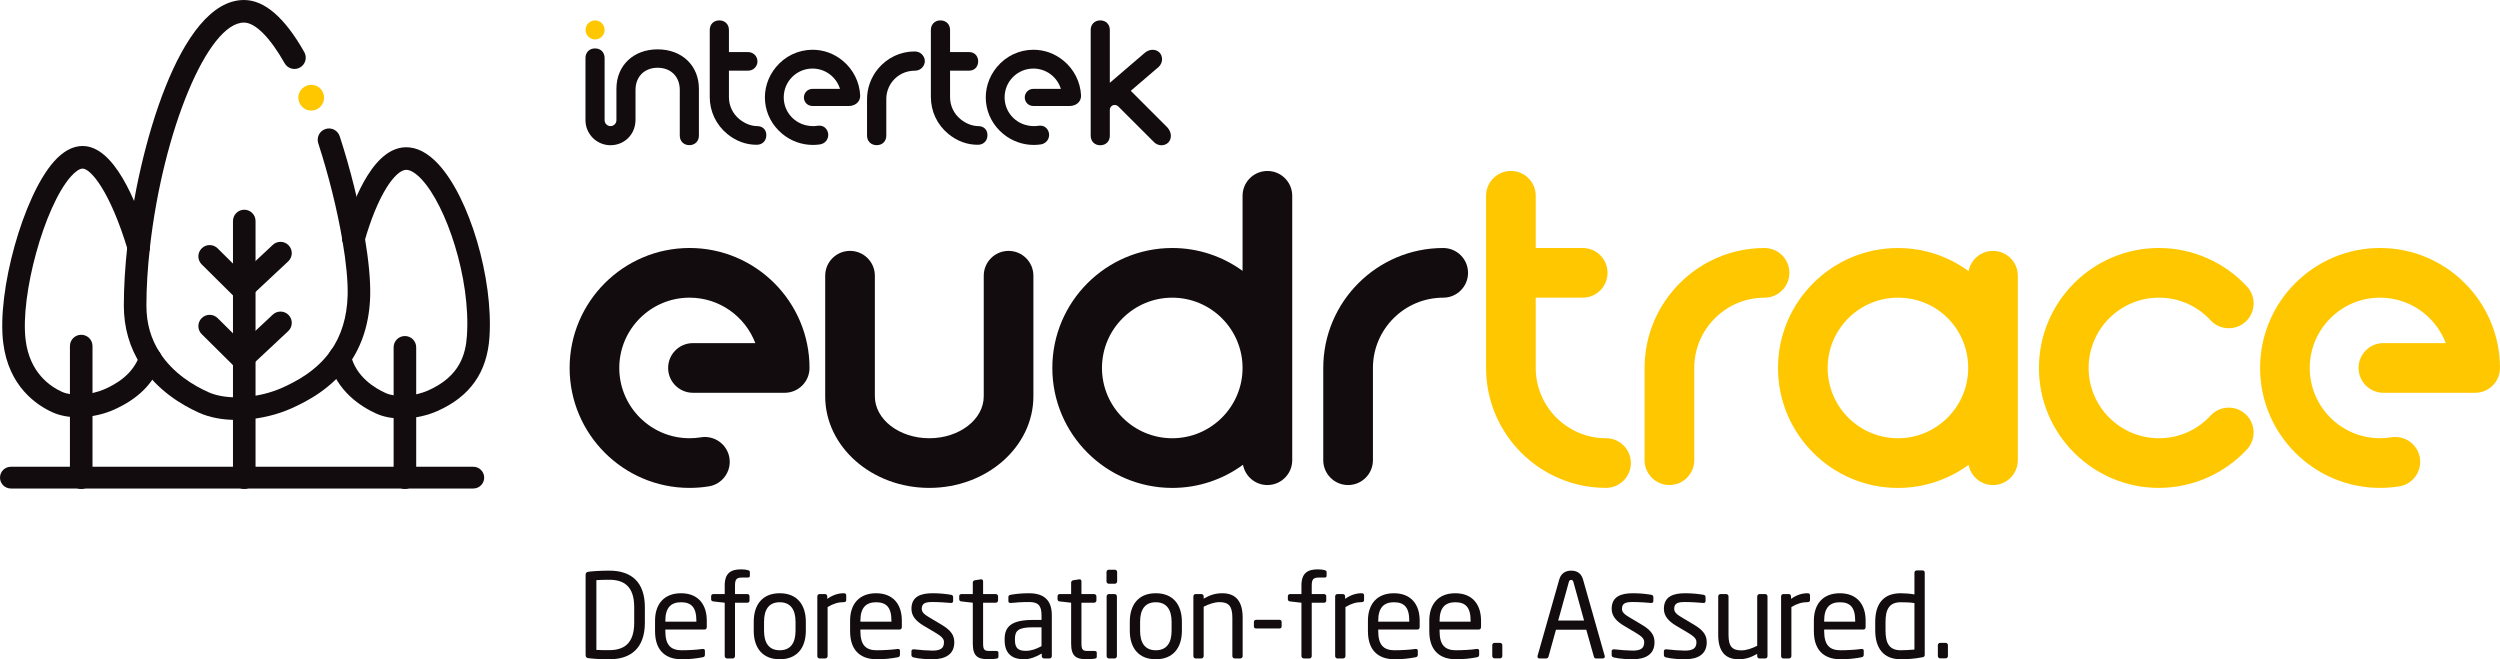 <?xml version="1.0" encoding="UTF-8"?><svg xmlns="http://www.w3.org/2000/svg" viewBox="0 0 1494.72 394.17"><g id="Intertek_logo"><path d="M355.79,23.58c3.15,0,5.69-2.55,5.69-5.69s-2.55-5.69-5.69-5.69-5.69,2.55-5.69,5.69,2.55,5.69,5.69,5.69" style="fill:#ffc700;"/><path d="M546.82,30.76h0s0,0,0,0c-8.5,0-16.49,3.81-21.94,10.46-4.2,5.13-6.5,11.55-6.49,18.09v21.76c0,3.36,2.37,5.72,5.77,5.72s5.75-2.3,5.75-5.72v-22c.03-3.87,1.38-7.64,3.82-10.61,3.22-3.93,8-6.19,13.12-6.19h0s.17,0,.17,0c1.38,0,2.72-.48,3.78-1.34,1.17-.96,1.92-2.28,2.1-3.71.2-1.52-.26-3.01-1.31-4.29-1.46-1.79-3.39-2.16-4.76-2.16" style="fill:#130c0e;"/><path d="M393.21,29.5c-14.52,0-24.66,9.69-24.66,23.57v18.94c-.07,1.89-1.62,3.38-3.52,3.38s-3.39-1.44-3.52-3.26h-.02v-37.46c0-3.37-2.35-5.72-5.72-5.72s-5.72,2.35-5.72,5.72v37.19c0,8.25,6.7,14.96,14.93,14.96s14.5-6.2,14.94-14.14c.03-.27.05-.54.05-.82v-18.12c0-7.91,5.32-13.23,13.23-13.23s13.23,5.32,13.23,13.23v27.32c0,3.37,2.35,5.72,5.72,5.72s5.72-2.35,5.72-5.72v-27.98c0-13.88-10.14-23.57-24.66-23.57" style="fill:#130c0e;"/><path d="M452.7,75.4c-3.62-.03-7.41-1.51-10.66-4.17-3.97-3.25-6.26-8.08-6.22-13.24v-15.75h11.51c3.07,0,5.55-2.47,5.55-5.54s-2.49-5.56-5.56-5.56h-11.5s0-13.23,0-13.23c0-3.37-2.39-5.72-5.75-5.72s-5.72,2.35-5.72,5.72v40.08c0,8.57,3.76,16.6,10.45,22.08,5.25,4.3,11.17,6.49,17.59,6.49h.07c3.37,0,5.72-2.37,5.72-5.77,0-3.22-2.18-5.38-5.46-5.39" style="fill:#130c0e;"/><path d="M698.07,76.3l-22-22,16.74-14.34c1.19-1.08,1.98-2.88,1.98-4.48,0-3.37-2.35-5.72-5.72-5.72-1.64,0-3.44.75-4.82,2l-20.7,17.74v-31.59c0-3.37-2.35-5.72-5.72-5.72s-5.72,2.35-5.72,5.72v63.22c0,3.36,2.35,5.72,5.72,5.72s5.72-2.35,5.72-5.72v-15.48c0-.8.34-1.6.99-2.17,1.21-1.08,3.01-.92,4.16.25l21.16,21.14c1.08,1.19,2.88,1.98,4.48,1.98,3.37,0,5.72-2.35,5.72-5.71,0-1.64-.75-3.44-2-4.82" style="fill:#130c0e;"/><path d="M584.91,75.4c-3.62-.03-7.41-1.51-10.66-4.17-3.97-3.25-6.26-8.08-6.22-13.24v-15.75h11.5c3.08,0,5.31-2.33,5.31-5.55s-2.23-5.55-5.31-5.55h-11.5v-13.23c0-3.37-2.39-5.72-5.75-5.72s-5.72,2.35-5.72,5.72v40.08c0,8.57,3.76,16.6,10.45,22.08,5.25,4.3,11.17,6.49,17.59,6.49h.07c3.37,0,5.72-2.37,5.72-5.77,0-3.22-2.18-5.38-5.46-5.39" style="fill:#130c0e;"/><path d="M635.83,36.24c-5.19-4.25-11.41-6.49-17.98-6.49-8.49,0-16.49,3.81-21.93,10.46-10.08,12.3-8.33,29.84,3.97,39.92,5.13,4.21,11.59,6.52,18.16,6.52,1.41,0,2.83-.1,4.22-.31,1.05-.16,2.55-.65,3.72-2.07,1.96-2.4,1.6-6.08-.8-8.04-.9-.74-2.02-1.11-3.32-1.11-.35,0-.72.03-1.09.08-.83.14-1.68.2-2.53.2-10.02,0-17.61-7.71-17.61-17.21s7.7-17.2,17.2-17.2c7.74,0,14.28,5.11,16.44,12.14h-16.47c-2.83,0-5.12,2.29-5.12,5.12s2.21,5.11,5.04,5.11h21.9c2.37,0,4.32-1.01,5.41-2.34.92-1.13,1.37-2.53,1.3-4.05-.4-8.03-4.23-15.59-10.5-20.72" style="fill:#130c0e;"/><path d="M503.78,36.24c-5.19-4.25-11.41-6.49-17.98-6.49-8.49,0-16.49,3.81-21.93,10.46-10.08,12.3-8.33,29.84,3.97,39.92,5.13,4.21,11.59,6.52,18.16,6.52,1.41,0,2.83-.1,4.22-.31,1.05-.16,2.55-.65,3.72-2.07,1.96-2.4,1.6-6.08-.8-8.04-.9-.74-2.02-1.11-3.32-1.11-.35,0-.72.03-1.09.08-.83.14-1.68.2-2.53.2-10.02,0-17.61-7.71-17.61-17.21s7.7-17.2,17.2-17.2c7.73,0,14.28,5.11,16.44,12.14h-16.47c-2.83,0-5.12,2.29-5.12,5.12s2.21,5.11,5.04,5.11h21.9c2.37,0,4.32-1.01,5.41-2.34.92-1.13,1.37-2.53,1.3-4.05-.4-8.03-4.23-15.59-10.5-20.72" style="fill:#130c0e;"/></g><g id="eudrtrace"><path d="M412.29,291.71c-39.55,0-71.72-32.17-71.72-71.72s32.17-71.72,71.72-71.72,71.71,32.17,71.71,71.72c0,8.2-6.65,14.85-14.85,14.85h-54.84c-8.2,0-14.85-6.65-14.85-14.85s6.65-14.85,14.85-14.85h37.28c-6.01-15.86-21.36-27.17-39.31-27.17-23.17,0-42.02,18.85-42.02,42.02s18.85,42.02,42.02,42.02c2.28,0,4.57-.18,6.79-.55,8.11-1.3,15.72,4.18,17.04,12.28,1.31,8.1-4.18,15.72-12.28,17.04-3.79.62-7.68.93-11.55.93Z" style="fill:#130c0e;"/><path d="M1290.78,291.71c-39.55,0-71.72-32.17-71.72-71.72s32.17-71.72,71.72-71.72c19.95,0,39.15,8.41,52.69,23.07,5.56,6.02,5.19,15.42-.83,20.98-6.02,5.56-15.42,5.19-20.98-.83-8.05-8.72-19.02-13.52-30.88-13.52-23.17,0-42.02,18.85-42.02,42.02s18.85,42.02,42.02,42.02c11.86,0,22.82-4.8,30.87-13.52,5.56-6.02,14.96-6.4,20.98-.83,6.02,5.56,6.4,14.96.83,20.98-13.54,14.66-32.74,23.06-52.69,23.06Z" style="fill:#ffc700;"/><path d="M757.76,102.23c-8.2,0-14.85,6.65-14.85,14.85v44.86c-11.82-8.58-26.34-13.66-42.03-13.66-39.54,0-71.71,32.17-71.71,71.72s32.17,71.72,71.71,71.72c15.81,0,30.42-5.15,42.29-13.84,1.28,6.9,7.32,12.12,14.59,12.12,8.2,0,14.85-6.65,14.85-14.85V117.07c0-8.2-6.65-14.85-14.85-14.85ZM700.88,262.02c-23.17,0-42.02-18.85-42.02-42.02s18.85-42.02,42.02-42.02,42.03,18.85,42.03,42.02-18.86,42.02-42.03,42.02Z" style="fill:#130c0e;"/><path d="M1206.47,220c0-.44-.03-.87-.03-1.31v-53.83c0-8.2-6.65-14.85-14.85-14.85-7.26,0-13.29,5.21-14.58,12.1-11.86-8.68-26.46-13.82-42.25-13.82-39.54,0-71.72,32.17-71.72,71.72s32.17,71.72,71.72,71.72c15.79,0,30.39-5.14,42.25-13.82,1.29,6.88,7.32,12.1,14.58,12.1,8.2,0,14.85-6.65,14.85-14.85v-53.84c0-.44.03-.87.03-1.31ZM1134.76,262.02c-23.17,0-42.02-18.85-42.02-42.02s18.85-42.02,42.02-42.02,41.29,18.14,41.98,40.71v2.62c-.7,22.56-19.26,40.71-41.98,40.71Z" style="fill:#ffc700;"/><path d="M862.88,148.28c-39.55,0-71.72,32.17-71.72,71.72v55.15c0,8.2,6.65,14.85,14.85,14.85s14.85-6.65,14.85-14.85v-55.15c0-23.17,18.85-42.02,42.02-42.02,8.2,0,14.85-6.65,14.85-14.85s-6.65-14.85-14.85-14.85Z" style="fill:#130c0e;"/><path d="M603.02,150c-8.2,0-14.85,6.65-14.85,14.85v72.11c0,13.82-14.6,25.06-32.55,25.06s-32.55-11.24-32.55-25.06v-72.11c0-8.2-6.65-14.85-14.85-14.85s-14.85,6.65-14.85,14.85v72.11c0,30.19,27.92,54.75,62.24,54.75s62.24-24.56,62.24-54.75v-72.11c0-8.2-6.65-14.85-14.85-14.85Z" style="fill:#130c0e;"/><path d="M960.22,262.01c-23.17,0-42.02-18.85-42.02-42.02v-42.02h28.08c8.2,0,14.85-6.65,14.85-14.85s-6.65-14.85-14.85-14.85h-28.08v-31.21c0-8.2-6.65-14.85-14.85-14.85s-14.85,6.65-14.85,14.85v102.92c0,39.54,32.17,71.71,71.72,71.71,8.2,0,14.85-6.65,14.85-14.85s-6.65-14.85-14.85-14.85Z" style="fill:#ffc700;"/><path d="M1055,148.28c-39.55,0-71.72,32.17-71.72,71.72v55.15c0,8.2,6.65,14.85,14.85,14.85s14.85-6.65,14.85-14.85v-55.15c0-23.17,18.85-42.02,42.02-42.02,8.2,0,14.85-6.65,14.85-14.85s-6.65-14.85-14.85-14.85Z" style="fill:#ffc700;"/><path d="M1423,291.71c-39.55,0-71.72-32.17-71.72-71.72s32.17-71.72,71.72-71.72,71.71,32.17,71.71,71.72c0,8.2-6.65,14.85-14.85,14.85h-54.84c-8.2,0-14.85-6.65-14.85-14.85s6.65-14.85,14.85-14.85h37.28c-6.01-15.86-21.36-27.17-39.31-27.17-23.17,0-42.02,18.85-42.02,42.02s18.85,42.02,42.02,42.02c2.28,0,4.57-.18,6.79-.55,8.11-1.3,15.72,4.18,17.04,12.28,1.31,8.1-4.18,15.72-12.28,17.04-3.79.62-7.68.93-11.55.93Z" style="fill:#ffc700;"/><path d="M364.34,394.17c-5.32,0-10.71-.35-12.74-.7-.91-.14-1.47-.7-1.47-1.75v-48.09c0-.98.56-1.61,1.47-1.75,2.03-.35,7.42-.7,12.74-.7,12.95,0,21.21,6.65,21.21,21.77v9.45c0,14.98-8.26,21.77-21.21,21.77ZM379.18,362.95c0-12.67-6.44-16.31-14.84-16.31-3.29,0-5.46.07-7.77.21v41.72c2.24.14,4.48.14,7.77.14,8.4,0,14.84-3.71,14.84-16.31v-9.45Z" style="fill:#130c0e;"/><path d="M421.25,376.39h-23.45v.98c0,8.33,3.29,11.41,9.73,11.41,4.06,0,9.24-.28,12.46-.77h.35c.56,0,1.12.28,1.12.98v2.38c0,.91-.28,1.4-1.4,1.61-3.99.77-7.84,1.19-12.53,1.19-8.05,0-15.89-3.78-15.89-16.8v-6.3c0-10.01,5.53-16.38,15.54-16.38s15.4,6.44,15.4,16.38v3.78c0,.91-.49,1.54-1.33,1.54ZM416.35,371.07c0-7.91-3.01-10.99-9.17-10.99s-9.38,3.43-9.38,10.99v.63h18.55v-.63Z" style="fill:#130c0e;"/><path d="M447.08,345.31h-3.36c-3.29,0-4.27.98-4.27,4.83v5.04h7.35c.77,0,1.33.56,1.33,1.26v2.73c0,.7-.56,1.19-1.33,1.19h-7.35v31.92c0,.7-.63,1.4-1.33,1.4h-3.43c-.77,0-1.4-.7-1.4-1.4v-31.92l-6.79-.77c-.77-.07-1.33-.56-1.33-1.26v-1.89c0-.7.56-1.26,1.33-1.26h6.79v-5.04c0-7.49,3.64-9.73,9.8-9.73,1.89,0,3.01.21,3.92.42.77.21,1.33.49,1.33,1.12v2.31c0,.77-.49,1.05-1.26,1.05Z" style="fill:#130c0e;"/><path d="M466.19,394.17c-10.29,0-15.54-6.79-15.54-17.08v-5.32c0-10.29,5.25-17.08,15.54-17.08s15.61,6.79,15.61,17.08v5.32c0,10.29-5.32,17.08-15.61,17.08ZM475.64,371.77c0-7.14-2.87-11.69-9.45-11.69s-9.38,4.48-9.38,11.69v5.32c0,7.14,2.8,11.69,9.38,11.69s9.45-4.48,9.45-11.69v-5.32Z" style="fill:#130c0e;"/><path d="M504.48,360.01c-3.22,0-6.16.84-9.66,2.94v29.33c0,.7-.63,1.4-1.4,1.4h-3.43c-.7,0-1.33-.63-1.33-1.4v-35.7c0-.77.56-1.4,1.33-1.4h3.29c.77,0,1.33.63,1.33,1.4v1.47c3.5-2.45,6.72-3.36,9.87-3.36.98,0,1.47.42,1.47,1.26v2.87c0,.77-.49,1.19-1.47,1.19Z" style="fill:#130c0e;"/><path d="M537.87,376.39h-23.45v.98c0,8.33,3.29,11.41,9.73,11.41,4.06,0,9.24-.28,12.46-.77h.35c.56,0,1.12.28,1.12.98v2.38c0,.91-.28,1.4-1.4,1.61-3.99.77-7.84,1.19-12.53,1.19-8.05,0-15.89-3.78-15.89-16.8v-6.3c0-10.01,5.53-16.38,15.54-16.38s15.4,6.44,15.4,16.38v3.78c0,.91-.49,1.54-1.33,1.54ZM532.97,371.07c0-7.91-3.01-10.99-9.17-10.99s-9.38,3.43-9.38,10.99v.63h18.55v-.63Z" style="fill:#130c0e;"/><path d="M557.47,394.17c-2.59,0-7.63-.21-11.06-1.05-.91-.21-1.47-.63-1.47-1.4v-2.45c0-.63.56-1.05,1.26-1.05h.28c3.36.42,8.47.77,10.99.77,4.55,0,6.93-1.19,6.93-4.97,0-2.1-1.26-3.43-5.25-5.81l-7.07-4.2c-4.27-2.59-7.14-5.6-7.14-10.01,0-7.28,5.46-9.31,12.67-9.31,3.92,0,7.63.35,10.92.91.91.14,1.33.63,1.33,1.4v2.31c0,.84-.49,1.19-1.19,1.19h-.21c-2.45-.21-6.93-.56-10.85-.56s-6.51.49-6.51,4.06c0,2.1,1.61,3.43,4.83,5.32l6.93,4.13c5.81,3.43,7.7,6.44,7.7,10.57,0,7.14-5.25,10.15-13.09,10.15Z" style="fill:#130c0e;"/><path d="M595.69,393.82c-1.4.21-3.22.35-4.55.35-6.44,0-9.52-1.68-9.52-9.38v-24.43l-6.79-.77c-.77-.07-1.33-.49-1.33-1.26v-1.89c0-.77.56-1.26,1.33-1.26h6.79v-6.86c0-.7.49-1.26,1.26-1.4l3.64-.56h.21c.56,0,1.05.49,1.05,1.19v7.63h7.56c.77,0,1.4.63,1.4,1.4v2.38c0,.77-.63,1.4-1.4,1.4h-7.56v24.43c0,3.85.98,4.41,3.78,4.41h3.92c.98,0,1.47.28,1.47.98v2.45c0,.63-.35,1.05-1.26,1.19Z" style="fill:#130c0e;"/><path d="M627.47,393.68h-3.22c-.77,0-1.4-.63-1.4-1.4v-1.54c-3.36,1.96-6.86,3.43-10.78,3.43-5.95,0-11.41-2.59-11.41-11.34v-.84c0-7.56,4.41-11.34,16.87-11.34h5.18v-2.8c0-5.88-2.03-7.91-7.49-7.91-4.55,0-7.91.28-10.71.56h-.35c-.63,0-1.26-.21-1.26-1.12v-2.45c0-.77.49-1.19,1.47-1.33,2.87-.49,6.09-.91,10.85-.91,9.73,0,13.65,4.9,13.65,13.16v24.43c0,.77-.63,1.4-1.4,1.4ZM622.71,375.06h-5.18c-8.47,0-10.71,1.89-10.71,6.86v.84c0,5.04,2.38,6.37,6.44,6.37,3.22,0,6.09-.98,9.45-2.8v-11.27Z" style="fill:#130c0e;"/><path d="M654.49,393.82c-1.4.21-3.22.35-4.55.35-6.44,0-9.52-1.68-9.52-9.38v-24.43l-6.79-.77c-.77-.07-1.33-.49-1.33-1.26v-1.89c0-.77.56-1.26,1.33-1.26h6.79v-6.86c0-.7.49-1.26,1.26-1.4l3.64-.56h.21c.56,0,1.05.49,1.05,1.19v7.63h7.56c.77,0,1.4.63,1.4,1.4v2.38c0,.77-.63,1.4-1.4,1.4h-7.56v24.43c0,3.85.98,4.41,3.78,4.41h3.92c.98,0,1.47.28,1.47.98v2.45c0,.63-.35,1.05-1.26,1.19Z" style="fill:#130c0e;"/><path d="M666.53,349.02h-3.57c-.77,0-1.4-.63-1.4-1.4v-5.6c0-.77.63-1.4,1.4-1.4h3.57c.77,0,1.4.63,1.4,1.4v5.6c0,.77-.63,1.4-1.4,1.4ZM666.39,393.68h-3.36c-.77,0-1.4-.63-1.4-1.4v-35.7c0-.77.63-1.4,1.4-1.4h3.36c.77,0,1.4.63,1.4,1.4v35.7c0,.77-.63,1.4-1.4,1.4Z" style="fill:#130c0e;"/><path d="M691.03,394.17c-10.29,0-15.54-6.79-15.54-17.08v-5.32c0-10.29,5.25-17.08,15.54-17.08s15.61,6.79,15.61,17.08v5.32c0,10.29-5.32,17.08-15.61,17.08ZM700.48,371.77c0-7.14-2.87-11.69-9.45-11.69s-9.38,4.48-9.38,11.69v5.32c0,7.14,2.8,11.69,9.38,11.69s9.45-4.48,9.45-11.69v-5.32Z" style="fill:#130c0e;"/><path d="M741.57,393.68h-3.36c-.77,0-1.4-.63-1.4-1.4v-23.03c0-7.07-2.38-9.24-7.7-9.24-2.94,0-6.23,1.12-9.45,2.73v29.54c0,.7-.63,1.4-1.4,1.4h-3.43c-.7,0-1.33-.63-1.33-1.4v-35.7c0-.77.56-1.4,1.33-1.4h3.5c.77,0,1.33.63,1.33,1.4v1.33c3.85-2.17,7-3.22,11.13-3.22,8.4,0,12.18,5.25,12.18,14.56v23.03c0,.77-.63,1.4-1.4,1.4Z" style="fill:#130c0e;"/><path d="M764.95,375.76h-13.93c-.77,0-1.33-.42-1.33-1.19v-2.73c0-.7.56-1.26,1.33-1.26h13.93c.77,0,1.33.49,1.33,1.26v2.73c0,.7-.56,1.19-1.33,1.19Z" style="fill:#130c0e;"/><path d="M791.9,345.31h-3.36c-3.29,0-4.27.98-4.27,4.83v5.04h7.35c.77,0,1.33.56,1.33,1.26v2.73c0,.7-.56,1.19-1.33,1.19h-7.35v31.92c0,.7-.63,1.4-1.33,1.4h-3.43c-.77,0-1.4-.7-1.4-1.4v-31.92l-6.79-.77c-.77-.07-1.33-.56-1.33-1.26v-1.89c0-.7.56-1.26,1.33-1.26h6.79v-5.04c0-7.49,3.64-9.73,9.8-9.73,1.89,0,3.01.21,3.92.42.77.21,1.33.49,1.33,1.12v2.31c0,.77-.49,1.05-1.26,1.05Z" style="fill:#130c0e;"/><path d="M814.09,360.01c-3.22,0-6.16.84-9.66,2.94v29.33c0,.7-.63,1.4-1.4,1.4h-3.43c-.7,0-1.33-.63-1.33-1.4v-35.7c0-.77.56-1.4,1.33-1.4h3.29c.77,0,1.33.63,1.33,1.4v1.47c3.5-2.45,6.72-3.36,9.87-3.36.98,0,1.47.42,1.47,1.26v2.87c0,.77-.49,1.19-1.47,1.19Z" style="fill:#130c0e;"/><path d="M847.48,376.39h-23.45v.98c0,8.33,3.29,11.41,9.73,11.41,4.06,0,9.24-.28,12.46-.77h.35c.56,0,1.12.28,1.12.98v2.38c0,.91-.28,1.4-1.4,1.61-3.99.77-7.84,1.19-12.53,1.19-8.05,0-15.89-3.78-15.89-16.8v-6.3c0-10.01,5.53-16.38,15.54-16.38s15.4,6.44,15.4,16.38v3.78c0,.91-.49,1.54-1.33,1.54ZM842.58,371.07c0-7.91-3.01-10.99-9.17-10.99s-9.38,3.43-9.38,10.99v.63h18.55v-.63Z" style="fill:#130c0e;"/><path d="M884.16,376.39h-23.45v.98c0,8.33,3.29,11.41,9.73,11.41,4.06,0,9.24-.28,12.46-.77h.35c.56,0,1.12.28,1.12.98v2.38c0,.91-.28,1.4-1.4,1.61-3.99.77-7.84,1.19-12.53,1.19-8.05,0-15.89-3.78-15.89-16.8v-6.3c0-10.01,5.53-16.38,15.54-16.38s15.4,6.44,15.4,16.38v3.78c0,.91-.49,1.54-1.33,1.54ZM879.26,371.07c0-7.91-3.01-10.99-9.17-10.99s-9.38,3.43-9.38,10.99v.63h18.55v-.63Z" style="fill:#130c0e;"/><path d="M896.89,393.61h-3.36c-.7,0-1.33-.63-1.33-1.4v-6.51c0-.7.56-1.33,1.33-1.33h3.36c.7,0,1.33.56,1.33,1.33v6.51c0,.77-.56,1.4-1.33,1.4Z" style="fill:#130c0e;"/><path d="M958.29,393.68h-4.13c-.63,0-1.05-.49-1.19-1.05l-4.55-16.1h-18.13l-4.48,16.1c-.14.56-.7,1.05-1.26,1.05h-4.13c-.7,0-1.19-.49-1.19-1.12,0-.14,0-.35.07-.49l12.95-45.57c1.19-4.27,4.48-5.32,7.14-5.32s5.88.98,7.07,5.25l12.95,45.64c.07.14.07.35.07.49,0,.63-.42,1.12-1.19,1.12ZM940.72,347.97c-.21-.77-.63-1.26-1.33-1.26-.77,0-1.19.49-1.4,1.26l-6.37,23.03h15.47l-6.37-23.03Z" style="fill:#130c0e;"/><path d="M976.13,394.17c-2.59,0-7.63-.21-11.06-1.05-.91-.21-1.47-.63-1.47-1.4v-2.45c0-.63.56-1.05,1.26-1.05h.28c3.36.42,8.47.77,10.99.77,4.55,0,6.93-1.19,6.93-4.97,0-2.1-1.26-3.43-5.25-5.81l-7.07-4.2c-4.27-2.59-7.14-5.6-7.14-10.01,0-7.28,5.46-9.31,12.67-9.31,3.92,0,7.63.35,10.92.91.91.14,1.33.63,1.33,1.4v2.31c0,.84-.49,1.19-1.19,1.19h-.21c-2.45-.21-6.93-.56-10.85-.56s-6.51.49-6.51,4.06c0,2.1,1.61,3.43,4.83,5.32l6.93,4.13c5.81,3.43,7.7,6.44,7.7,10.57,0,7.14-5.25,10.15-13.09,10.15Z" style="fill:#130c0e;"/><path d="M1007.35,394.17c-2.59,0-7.63-.21-11.06-1.05-.91-.21-1.47-.63-1.47-1.4v-2.45c0-.63.56-1.05,1.26-1.05h.28c3.36.42,8.47.77,10.99.77,4.55,0,6.93-1.19,6.93-4.97,0-2.1-1.26-3.43-5.25-5.81l-7.07-4.2c-4.27-2.59-7.14-5.6-7.14-10.01,0-7.28,5.46-9.31,12.67-9.31,3.92,0,7.63.35,10.92.91.91.14,1.33.63,1.33,1.4v2.31c0,.84-.49,1.19-1.19,1.19h-.21c-2.45-.21-6.93-.56-10.85-.56s-6.51.49-6.51,4.06c0,2.1,1.61,3.43,4.83,5.32l6.93,4.13c5.81,3.43,7.7,6.44,7.7,10.57,0,7.14-5.25,10.15-13.09,10.15Z" style="fill:#130c0e;"/><path d="M1055.44,393.68h-3.5c-.77,0-1.33-.63-1.33-1.4v-1.33c-3.85,2.17-7,3.22-11.13,3.22-8.4,0-12.18-5.25-12.18-14.56v-23.03c0-.77.63-1.4,1.4-1.4h3.36c.77,0,1.4.63,1.4,1.4v23.03c0,7.07,2.38,9.24,7.7,9.24,2.94,0,6.23-1.12,9.45-2.73v-29.54c0-.7.63-1.4,1.4-1.4h3.43c.7,0,1.33.63,1.33,1.4v35.7c0,.77-.56,1.4-1.33,1.4Z" style="fill:#130c0e;"/><path d="M1080.71,360.01c-3.22,0-6.16.84-9.66,2.94v29.33c0,.7-.63,1.4-1.4,1.4h-3.43c-.7,0-1.33-.63-1.33-1.4v-35.7c0-.77.56-1.4,1.33-1.4h3.29c.77,0,1.33.63,1.33,1.4v1.47c3.5-2.45,6.72-3.36,9.87-3.36.98,0,1.47.42,1.47,1.26v2.87c0,.77-.49,1.19-1.47,1.19Z" style="fill:#130c0e;"/><path d="M1114.1,376.39h-23.45v.98c0,8.33,3.29,11.41,9.73,11.41,4.06,0,9.24-.28,12.46-.77h.35c.56,0,1.12.28,1.12.98v2.38c0,.91-.28,1.4-1.4,1.61-3.99.77-7.84,1.19-12.53,1.19-8.05,0-15.89-3.78-15.89-16.8v-6.3c0-10.01,5.53-16.38,15.54-16.38s15.4,6.44,15.4,16.38v3.78c0,.91-.49,1.54-1.33,1.54ZM1109.2,371.07c0-7.91-3.01-10.99-9.17-10.99s-9.38,3.43-9.38,10.99v.63h18.55v-.63Z" style="fill:#130c0e;"/><path d="M1149.31,392.98c-4.34.84-8.61,1.19-12.88,1.19-10.43,0-15.26-6.79-15.26-17.29v-5.04c0-10.99,5.04-17.15,15.26-17.15,2.17,0,5.46.21,8.19.7v-13.02c0-.7.56-1.33,1.33-1.33h3.57c.7,0,1.26.56,1.26,1.33v49.01c0,.91-.21,1.4-1.47,1.61ZM1144.62,360.57c-2.31-.42-5.95-.49-8.19-.49-6.86,0-9.1,4.27-9.1,11.76v5.04c0,7.63,2.17,11.9,9.1,11.9,2.38,0,5.81-.21,8.19-.42v-27.79Z" style="fill:#130c0e;"/><path d="M1163.31,393.61h-3.36c-.7,0-1.33-.63-1.33-1.4v-6.51c0-.7.56-1.33,1.33-1.33h3.36c.7,0,1.33.56,1.33,1.33v6.51c0,.77-.56,1.4-1.33,1.4Z" style="fill:#130c0e;"/><path d="M146.04,292.07H48.56c-3.59,0-6.5-2.91-6.5-6.5s2.91-6.5,6.5-6.5h97.48c3.59,0,6.5,2.91,6.5,6.5s-2.91,6.5-6.5,6.5Z" style="fill:#130c0e;"/><path d="M48.56,292.07H6.5c-3.59,0-6.5-2.91-6.5-6.5s2.91-6.5,6.5-6.5h42.06c3.59,0,6.5,2.91,6.5,6.5s-2.91,6.5-6.5,6.5Z" style="fill:#130c0e;"/><path d="M282.99,292.07h-40.9c-3.59,0-6.5-2.91-6.5-6.5s2.91-6.5,6.5-6.5h40.9c3.59,0,6.5,2.91,6.5,6.5s-2.91,6.5-6.5,6.5Z" style="fill:#130c0e;"/><path d="M242.09,292.07h-96.05c-3.59,0-6.5-2.91-6.5-6.5s2.91-6.5,6.5-6.5h96.05c3.59,0,6.5,2.91,6.5,6.5s-2.91,6.5-6.5,6.5Z" style="fill:#130c0e;"/><path d="M146.04,250.92c-3.73,0-6.75-3.02-6.75-6.75v-29.88c0-3.73,3.02-6.75,6.75-6.75s6.75,3.02,6.75,6.75v29.88c0,3.73-3.02,6.75-6.75,6.75Z" style="fill:#130c0e;"/><path d="M146.04,178.36c-3.73,0-6.75-3.02-6.75-6.75v-39.47c0-3.73,3.02-6.75,6.75-6.75s6.75,3.02,6.75,6.75v39.47c0,3.73-3.02,6.75-6.75,6.75Z" style="fill:#130c0e;"/><path d="M146.04,221.03c-3.73,0-6.75-3.02-6.75-6.75v-42.67c0-3.73,3.02-6.75,6.75-6.75s6.75,3.02,6.75,6.75v42.67c0,3.73-3.02,6.75-6.75,6.75Z" style="fill:#130c0e;"/><path d="M146.04,292.32c-3.73,0-6.75-3.02-6.75-6.75v-41.4c0-3.73,3.02-6.75,6.75-6.75s6.75,3.02,6.75,6.75v41.4c0,3.73-3.02,6.75-6.75,6.75Z" style="fill:#130c0e;"/><path d="M146.04,178.36c-1.8,0-3.6-.72-4.93-2.14-2.55-2.72-2.41-6.99.32-9.54l21.66-20.27c2.72-2.55,6.99-2.4,9.54.32s2.41,6.99-.32,9.54l-21.66,20.27c-1.3,1.22-2.96,1.82-4.61,1.82Z" style="fill:#130c0e;"/><path d="M144.61,181.88l-24.01-23.8c-2.65-2.62-2.67-6.9-.04-9.55,2.62-2.65,6.9-2.67,9.55-.04l16.54,16.39c1.66.15,3.27.91,4.46,2.26,2.47,2.79,2.2,7.06-.59,9.53l-5.9,5.21Z" style="fill:#130c0e;"/><path d="M48.55,249.43c-3.59,0-6.57-2.82-6.74-6.44-.17-3.72,2.71-6.88,6.44-7.05,4.89-.22,10.07-1.41,14.23-3.25,7.05-3.13,16.89-8.64,21.04-20.38,1.24-3.51,5.1-5.35,8.61-4.11,3.51,1.24,5.36,5.1,4.11,8.61-4.42,12.5-13.67,21.72-28.29,28.21-5.72,2.54-12.5,4.1-19.1,4.4-.1,0-.21,0-.31,0Z" style="fill:#130c0e;"/><path d="M46.61,249.47c-5.66,0-10.84-.99-15.09-2.9-9.65-4.33-26.33-15.49-29.59-41.54-3.87-30.94,11.94-87.63,30.21-108.32,5.52-6.25,11.32-9.42,17.23-9.42,18.5,0,31.95,31.73,39.98,58.35,1.08,3.57-.95,7.33-4.51,8.41-3.57,1.08-7.33-.94-8.41-4.51-10.71-35.51-22.28-48.74-27.05-48.74-1.8,0-4.39,1.77-7.11,4.86-15.7,17.79-30.3,70.75-26.93,97.71,2.44,19.49,14.65,27.72,21.72,30.9,2.9,1.3,6.78,1.88,11.2,1.68,3.76-.17,6.88,2.71,7.05,6.44s-2.71,6.88-6.44,7.05c-.76.03-1.51.05-2.25.05Z" style="fill:#130c0e;"/><path d="M48.56,292.32c-3.73,0-6.75-3.02-6.75-6.75v-42.89c0-3.73,3.02-6.75,6.75-6.75s6.75,3.02,6.75,6.75v42.89c0,3.73-3.02,6.75-6.75,6.75Z" style="fill:#130c0e;"/><path d="M48.56,249.43c-3.73,0-6.75-3.02-6.75-6.75v-35.77c0-3.73,3.02-6.75,6.75-6.75s6.75,3.02,6.75,6.75v35.77c0,3.73-3.02,6.75-6.75,6.75Z" style="fill:#130c0e;"/><path d="M242.08,250.18c-3.59,0-6.57-2.82-6.74-6.44-.17-3.72,2.71-6.88,6.44-7.05,4.89-.22,10.07-1.41,14.23-3.25,19.15-8.5,22.44-21.95,23.16-32.71,2.31-34.47-12.4-77.81-27.11-93.54-3.4-3.64-6.66-5.65-9.16-5.65-3.28,0-7.6,3.93-11.86,10.78-4.82,7.75-9.38,18.88-13.17,32.16-1.02,3.58-4.76,5.66-8.34,4.64-3.58-1.02-5.66-4.76-4.64-8.34,4.13-14.48,9.21-26.78,14.69-35.59,7.08-11.38,14.92-17.15,23.32-17.15,6.46,0,12.87,3.34,19.02,9.92,18.73,20.02,33.08,68.46,30.72,103.66-1.41,21.03-11.6,35.47-31.15,44.14-5.72,2.54-12.5,4.1-19.1,4.4-.1,0-.21,0-.31,0Z" style="fill:#130c0e;"/><path d="M240.14,250.22c-5.66,0-10.84-.99-15.09-2.9-8.76-3.94-24.11-13.33-28.47-32.01-.85-3.63,1.41-7.26,5.04-8.11,3.63-.85,7.26,1.41,8.11,5.04,3.04,13.02,14.37,19.85,20.86,22.76,2.9,1.3,6.77,1.88,11.2,1.68,3.75-.16,6.88,2.71,7.05,6.44s-2.71,6.88-6.44,7.05c-.76.03-1.51.05-2.25.05Z" style="fill:#130c0e;"/><path d="M242.09,292.32c-3.73,0-6.75-3.02-6.75-6.75v-42.14c0-3.73,3.02-6.75,6.75-6.75s6.75,3.02,6.75,6.75v42.14c0,3.73-3.02,6.75-6.75,6.75Z" style="fill:#130c0e;"/><path d="M242.09,250.18c-3.73,0-6.75-3.02-6.75-6.75v-35.77c0-3.73,3.02-6.75,6.75-6.75s6.75,3.02,6.75,6.75v35.77c0,3.73-3.02,6.75-6.75,6.75Z" style="fill:#130c0e;"/><path d="M211.38,149.38c-3.23,0-6.09-2.33-6.65-5.62-3.13-18.45-8.27-39.09-14.46-58.12-1.15-3.54.79-7.35,4.33-8.51,3.55-1.16,7.35.79,8.51,4.33,6.39,19.64,11.7,40.96,14.93,60.04.62,3.68-1.85,7.16-5.52,7.78-.38.06-.76.1-1.14.1Z" style="fill:#130c0e;"/><path d="M89.9,221.31c-2.21,0-4.38-1.09-5.67-3.09-6.76-10.45-10.19-22.39-10.19-35.47,0-11.17.72-23.25,2.14-35.92.42-3.71,3.76-6.37,7.46-5.96,3.71.42,6.37,3.76,5.96,7.46-1.36,12.17-2.06,23.75-2.06,34.41s2.7,19.91,8.02,28.14c2.02,3.13,1.13,7.31-2,9.33-1.13.73-2.4,1.08-3.66,1.08Z" style="fill:#130c0e;"/><path d="M82.89,154.34c-.25,0-.5-.01-.76-.04-3.7-.42-6.37-3.75-5.96-7.46C82.54,90.06,107.09,0,145.88,0c12.24,0,24.37,10.48,36.05,31.16,1.83,3.25.69,7.36-2.56,9.2-3.25,1.83-7.36.69-9.2-2.56-8.72-15.44-17.58-24.3-24.3-24.3-21.55,0-48.38,64.27-56.29,134.84-.39,3.45-3.31,6-6.7,6Z" style="fill:#130c0e;"/><path d="M203.14,220.53c-1.35,0-2.71-.4-3.9-1.25-3.04-2.16-3.76-6.37-1.6-9.41,6.42-9.05,9.85-20.26,10.21-33.33.22-8.14-.86-19.48-3.12-32.78-.62-3.68,1.85-7.16,5.52-7.78,3.67-.63,7.16,1.85,7.78,5.52,2.4,14.16,3.55,26.4,3.3,35.41-.43,15.79-4.7,29.51-12.69,40.78-1.32,1.85-3.4,2.84-5.51,2.84Z" style="fill:#130c0e;"/><path d="M141.46,251.07c-8.45,0-16.14-1.46-22.46-4.3-10.49-4.71-25.05-13.49-34.78-28.55-2.02-3.13-1.13-7.31,2-9.33,3.13-2.02,7.31-1.13,9.33,2,7.95,12.29,20.14,19.6,28.98,23.56,5.54,2.49,12.82,3.52,21.06,2.98,3.72-.26,6.93,2.57,7.18,6.29s-2.57,6.93-6.29,7.18c-1.7.11-3.37.17-5.02.17Z" style="fill:#130c0e;"/><path d="M146.03,250.92c-3.53,0-6.49-2.74-6.73-6.31-.24-3.72,2.57-6.93,6.29-7.18,7.96-.52,16.08-2.47,22.87-5.48,8.46-3.76,20.7-10.13,29.17-22.08,2.16-3.04,6.37-3.76,9.41-1.6,3.04,2.16,3.76,6.37,1.6,9.41-10.4,14.65-24.79,22.2-34.7,26.61-8.21,3.64-17.96,5.99-27.46,6.62-.15.01-.3.02-.45.02Z" style="fill:#130c0e;"/><circle cx="186.07" cy="58.41" r="7.7" style="fill:#ffc700;"/><path d="M146.04,220.06c-1.8,0-3.6-.72-4.93-2.14-2.55-2.72-2.41-6.99.32-9.54l21.66-20.27c2.72-2.55,6.99-2.41,9.54.32,2.55,2.72,2.41,6.99-.32,9.54l-21.66,20.27c-1.3,1.22-2.96,1.82-4.61,1.82Z" style="fill:#130c0e;"/><path d="M144.87,221.09c-1.72,0-3.44-.65-4.75-1.96l-19.52-19.35c-2.65-2.62-2.67-6.9-.04-9.55,2.63-2.65,6.9-2.67,9.55-.04l19.52,19.35c2.65,2.62,2.67,6.9.04,9.55-1.32,1.33-3.06,2-4.79,2Z" style="fill:#130c0e;"/></g></svg>